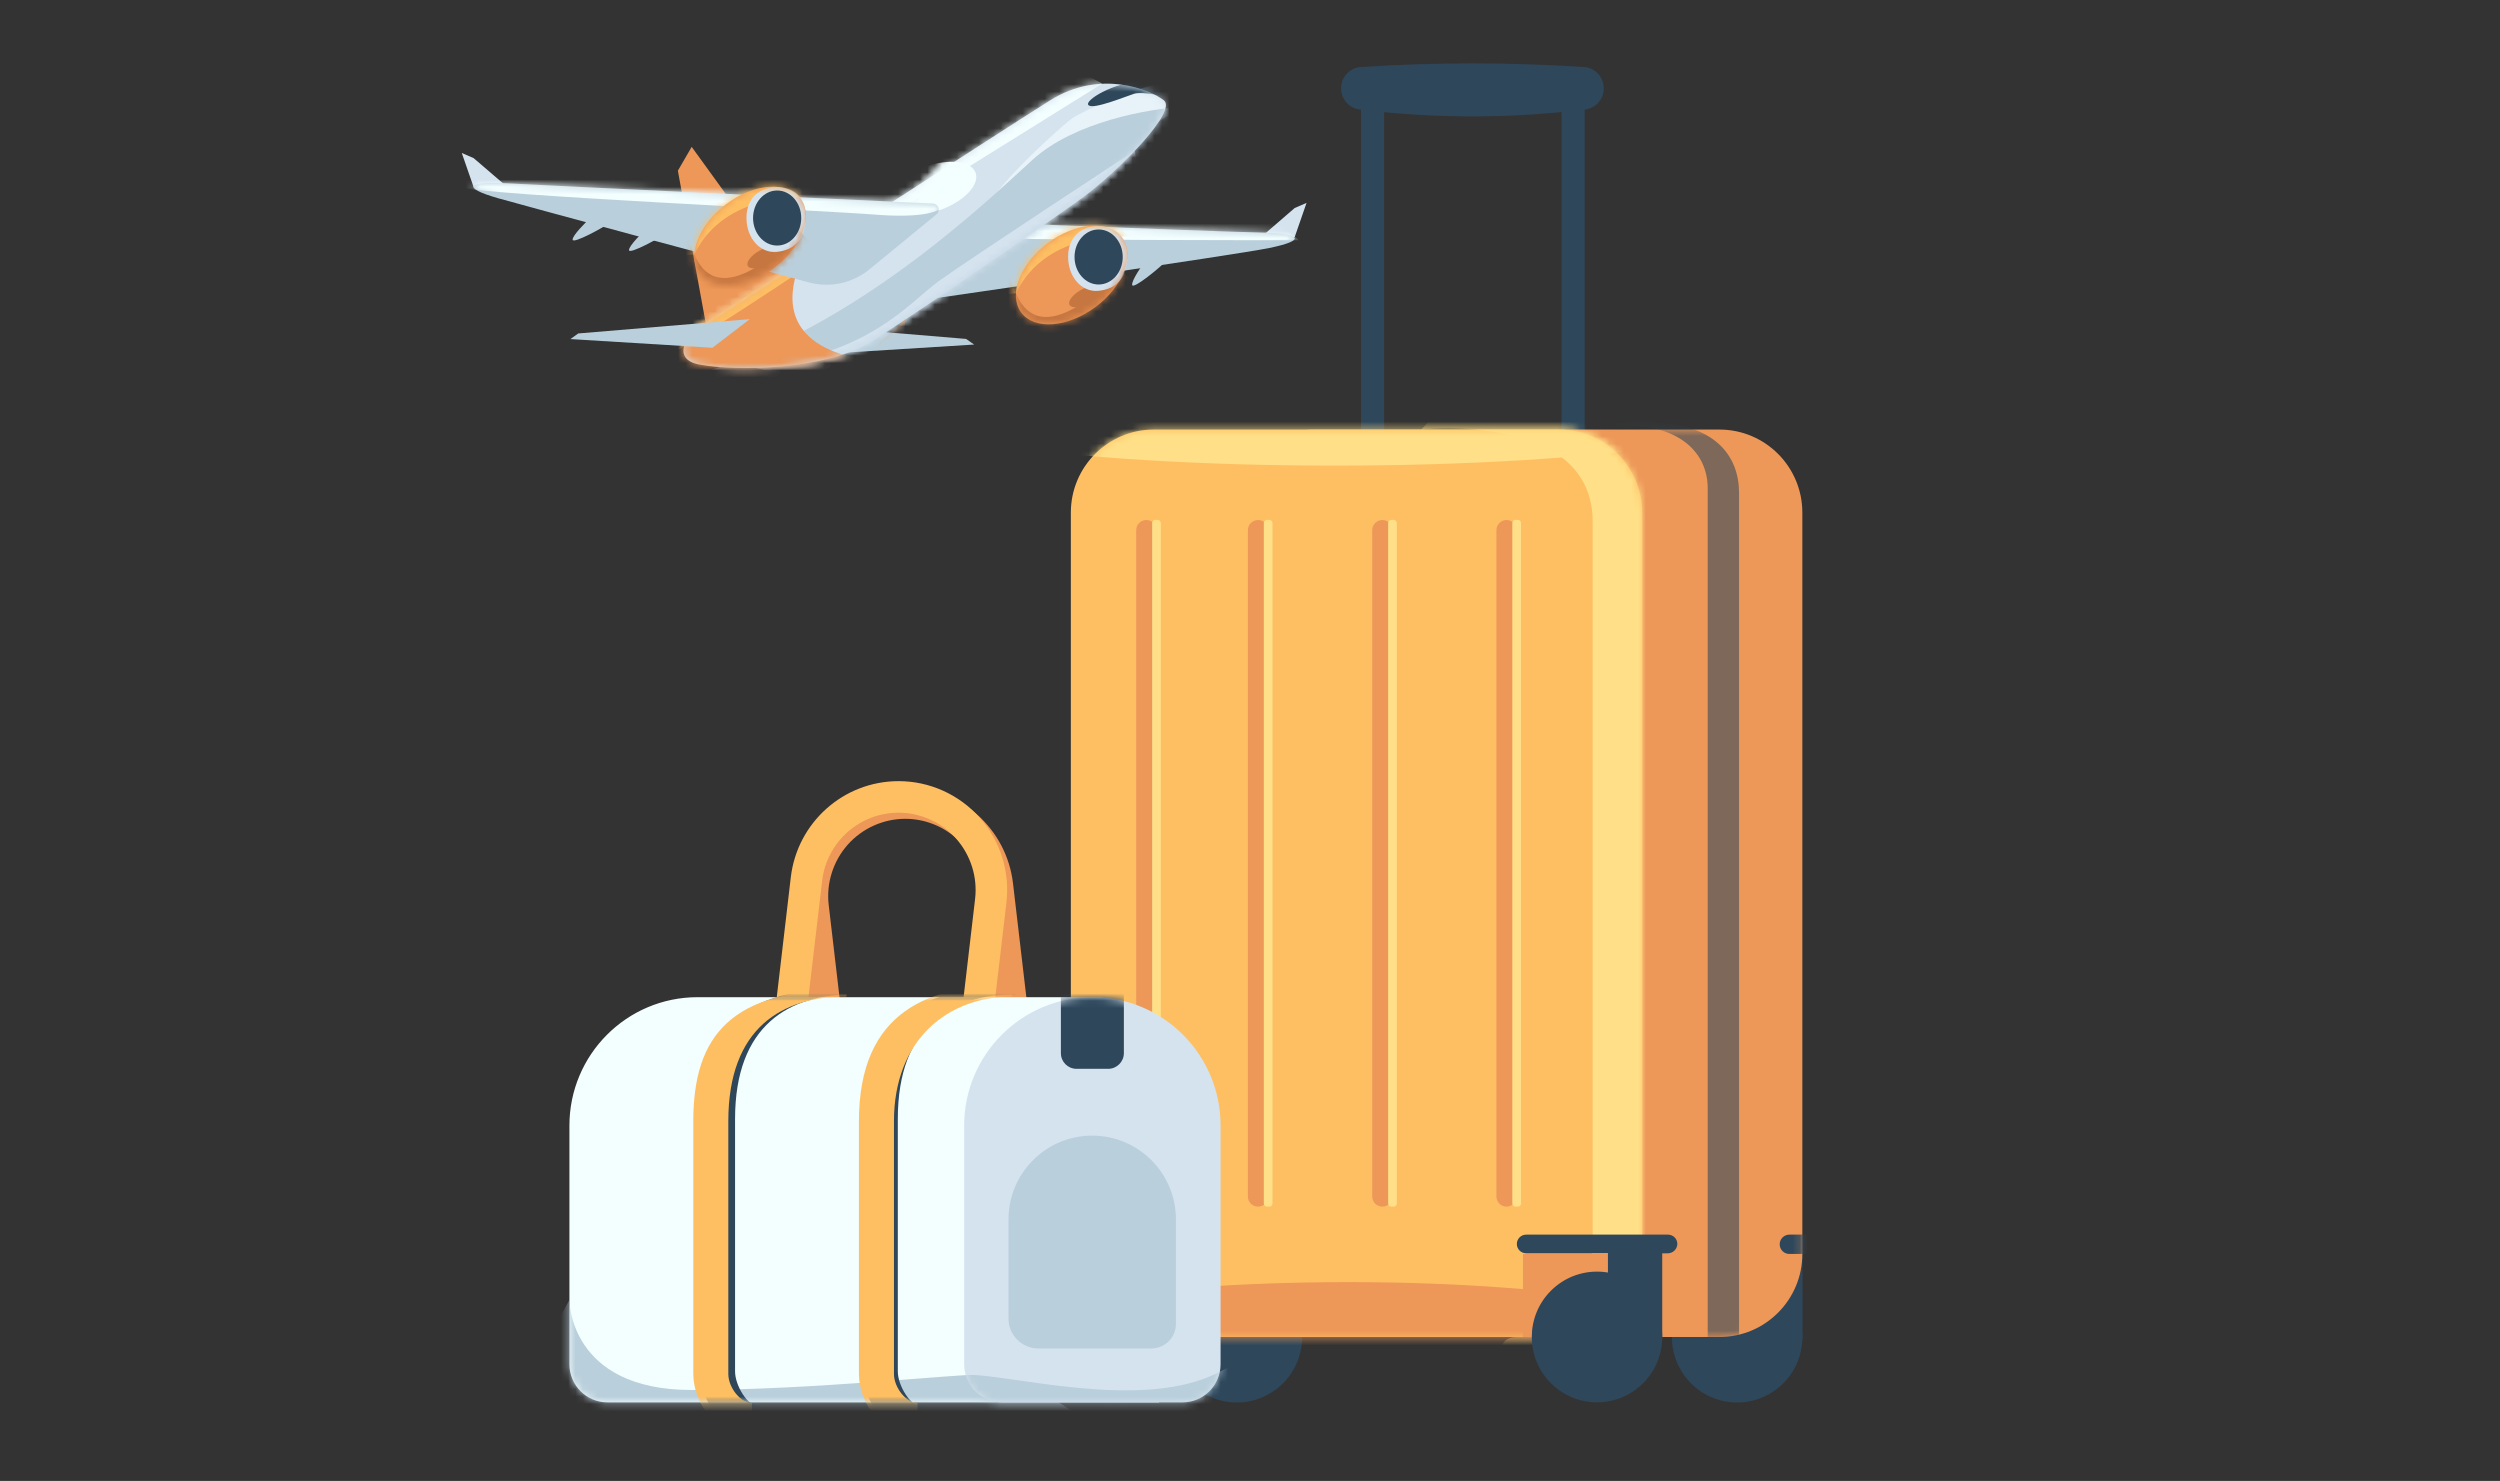 <svg width="341" height="202" viewBox="0 0 341 202" fill="none" xmlns="http://www.w3.org/2000/svg">
<rect x="0" y="0" width="341" height="202" fill="#333333" stroke="none"/>
<g clip-path="url(#clip0_349_22680)">
<path d="M176.591 32.352L178.212 27.675L176.591 28.377L172.164 32.198L176.591 32.352Z" fill="#D5E3EF"/>
<path d="M64.608 25.544L62.986 20.867L64.608 21.57L69.056 25.391L64.608 25.544Z" fill="#D5E3EF"/>
<path d="M96.515 45.482L92.461 23.283L94.346 20.033L108.897 40.125L96.515 45.482Z" fill="#ED9758"/>
<path d="M113.477 48.205L108.371 44.275L131.775 46.229L132.871 46.998L113.477 48.205Z" fill="#B9CFDB"/>
<path d="M114.572 29.563C114.572 29.563 166.049 31.605 171.834 31.715C177.444 31.824 178.387 32.747 173.149 33.823C168.591 34.767 127.436 40.696 127.436 40.696L114.572 29.563Z" fill="#B9CFDB"/>
<mask id="mask0_349_22680" style="mask-type:luminance" maskUnits="userSpaceOnUse" x="114" y="29" width="63" height="12">
<path d="M114.572 29.563C114.572 29.563 166.049 31.605 171.834 31.715C177.444 31.824 178.387 32.747 173.149 33.823C168.591 34.767 127.436 40.696 127.436 40.696L114.572 29.563Z" fill="white"/>
</mask>
<g mask="url(#mask0_349_22680)">
<path d="M177.203 32.769C177.203 32.769 136.091 32.791 134.075 32.373C132.059 31.934 138.677 25.566 138.677 25.566C138.677 25.566 169.511 26.73 169.993 26.84C170.453 26.95 177.203 32.769 177.203 32.769Z" fill="#F3FEFF"/>
</g>
<path d="M95.376 44.604C97.173 43.44 135.787 18.364 143.237 13.687C150.075 9.383 156.934 12.238 158.753 13.687C160.572 15.136 153.077 22.844 147.971 26.73C146.021 28.223 124.983 42.804 118.803 46.624C112.623 50.445 100.57 50.687 95.376 49.72C91.607 48.996 93.558 45.768 95.376 44.604Z" fill="#D5E3EF"/>
<mask id="mask1_349_22680" style="mask-type:luminance" maskUnits="userSpaceOnUse" x="93" y="11" width="67" height="40">
<path d="M95.376 44.604C97.173 43.44 135.787 18.364 143.237 13.687C150.075 9.383 156.934 12.238 158.753 13.687C160.572 15.136 153.077 22.844 147.971 26.73C146.021 28.223 124.983 42.804 118.803 46.624C112.623 50.445 100.57 50.687 95.376 49.72C91.607 48.996 93.558 45.768 95.376 44.604Z" fill="white"/>
</mask>
<g mask="url(#mask1_349_22680)">
<path opacity="0.6" d="M158.665 11.403C155.51 11.623 147.839 15.027 146.174 16.19C144.509 17.376 131.623 29.168 136.115 28.201C140.608 27.235 161.098 14.719 161.098 14.719L158.665 11.403Z" fill="#F3FEFF"/>
</g>
<mask id="mask2_349_22680" style="mask-type:luminance" maskUnits="userSpaceOnUse" x="93" y="11" width="67" height="40">
<path d="M95.376 44.604C97.173 43.44 135.787 18.364 143.237 13.687C150.075 9.383 156.934 12.238 158.753 13.687C160.572 15.136 153.077 22.844 147.971 26.73C146.021 28.223 124.983 42.804 118.803 46.624C112.623 50.445 100.57 50.687 95.376 49.72C91.607 48.996 93.558 45.768 95.376 44.604Z" fill="white"/>
</mask>
<g mask="url(#mask2_349_22680)">
<path d="M159.804 13.314C159.804 13.314 155.882 12.414 154.698 12.787C153.515 13.16 149.132 14.983 148.475 14.346C147.795 13.709 152.025 11.206 155.553 11.118C159.059 11.008 159.804 13.314 159.804 13.314Z" fill="#2E475B"/>
</g>
<mask id="mask3_349_22680" style="mask-type:luminance" maskUnits="userSpaceOnUse" x="93" y="11" width="67" height="40">
<path d="M95.376 44.604C97.173 43.44 135.787 18.364 143.237 13.687C150.075 9.383 156.934 12.238 158.753 13.687C160.572 15.136 153.077 22.844 147.971 26.73C146.021 28.223 124.983 42.804 118.803 46.624C112.623 50.445 100.57 50.687 95.376 49.72C91.607 48.996 93.558 45.768 95.376 44.604Z" fill="white"/>
</mask>
<g mask="url(#mask3_349_22680)">
<path d="M161.514 14.565C156.715 14.807 146.568 16.608 140.871 21.768C135.173 26.928 117.926 43.66 97.831 50.181C77.735 56.703 126.1 61.336 126.1 61.336L149.045 50.181L161.514 14.565Z" fill="#B9CFDB"/>
</g>
<mask id="mask4_349_22680" style="mask-type:luminance" maskUnits="userSpaceOnUse" x="93" y="11" width="67" height="40">
<path d="M95.376 44.604C97.173 43.44 135.787 18.364 143.237 13.687C150.075 9.383 156.934 12.238 158.753 13.687C160.572 15.136 153.077 22.844 147.971 26.73C146.021 28.223 124.983 42.804 118.803 46.624C112.623 50.445 100.57 50.687 95.376 49.72C91.607 48.996 93.558 45.768 95.376 44.604Z" fill="white"/>
</mask>
<g mask="url(#mask4_349_22680)">
<path d="M150.338 11.403C150.338 11.403 93.251 47.107 85.405 51.169C77.538 55.232 76.07 44.275 76.07 44.275L130.812 13.05L143.961 8L150.338 11.403Z" fill="#F3FEFF"/>
</g>
<mask id="mask5_349_22680" style="mask-type:luminance" maskUnits="userSpaceOnUse" x="102" y="3" width="52" height="57">
<path d="M103.761 54.415C105.053 52.705 132.783 15.892 138.189 8.94C143.146 2.55 150.567 2.872 152.771 3.607C154.975 4.343 150.562 14.154 147.09 19.558C145.767 21.63 130.972 42.548 126.468 48.259C121.964 53.97 110.718 58.34 105.507 59.218C101.718 59.833 102.449 56.132 103.761 54.415Z" fill="white"/>
</mask>
<g mask="url(#mask5_349_22680)">
<path d="M128.348 28.603C131.544 27.435 133.658 25.177 133.07 23.56C132.482 21.943 129.414 21.58 126.218 22.748C123.022 23.917 120.908 26.175 121.496 27.791C122.084 29.408 125.152 29.772 128.348 28.603Z" fill="#F3FEFF"/>
</g>
<mask id="mask6_349_22680" style="mask-type:luminance" maskUnits="userSpaceOnUse" x="93" y="11" width="67" height="40">
<path d="M95.376 44.604C97.173 43.44 135.787 18.364 143.237 13.687C150.075 9.383 156.934 12.238 158.753 13.687C160.572 15.136 153.077 22.844 147.971 26.73C146.021 28.223 124.983 42.804 118.803 46.624C112.623 50.445 100.57 50.687 95.376 49.72C91.607 48.996 93.558 45.768 95.376 44.604Z" fill="white"/>
</mask>
<g mask="url(#mask6_349_22680)">
<path d="M154.786 20.56C154.786 20.56 132.324 35.25 128.051 38.346C123.777 41.442 118.913 48.205 102.981 50.181L111.177 51.938L126.451 49.874L155.203 23.217L154.786 20.56Z" fill="#D5E3EF"/>
</g>
<mask id="mask7_349_22680" style="mask-type:luminance" maskUnits="userSpaceOnUse" x="93" y="11" width="67" height="40">
<path d="M95.376 44.604C97.173 43.44 135.787 18.364 143.237 13.687C150.075 9.383 156.934 12.238 158.753 13.687C160.572 15.136 153.077 22.844 147.971 26.73C146.021 28.223 124.983 42.804 118.803 46.624C112.623 50.445 100.57 50.687 95.376 49.72C91.607 48.996 93.558 45.768 95.376 44.604Z" fill="white"/>
</mask>
<g mask="url(#mask7_349_22680)">
<path d="M117.686 48.908C117.686 48.908 99.453 47.437 113.259 28.882L87.904 44.253L88.978 55.825L103.836 57.34L122.112 53.563L123.537 43.484" fill="#ED9758"/>
</g>
<mask id="mask8_349_22680" style="mask-type:luminance" maskUnits="userSpaceOnUse" x="93" y="11" width="67" height="40">
<path d="M95.376 44.604C97.173 43.44 135.787 18.364 143.237 13.687C150.075 9.383 156.934 12.238 158.753 13.687C160.572 15.136 153.077 22.844 147.971 26.73C146.021 28.223 124.983 42.804 118.803 46.624C112.623 50.445 100.57 50.687 95.376 49.72C91.607 48.996 93.558 45.768 95.376 44.604Z" fill="white"/>
</mask>
<g mask="url(#mask8_349_22680)">
<path d="M110.279 36.26C110.279 36.26 93.471 47.568 89.438 49.369C85.406 51.17 86.327 42.979 86.327 42.979L90.052 41.53L110.279 36.26Z" fill="#FEBF63"/>
</g>
<path d="M127.743 29.233C128.335 28.75 128.006 27.806 127.261 27.762C117.158 27.301 74.491 25.303 69.407 25.018C63.797 24.71 62.811 25.567 67.939 27.038C71.511 28.048 99.232 35.535 110.343 38.522C113.214 39.29 116.282 38.632 118.583 36.743L127.743 29.233Z" fill="#B9CFDB"/>
<mask id="mask9_349_22680" style="mask-type:luminance" maskUnits="userSpaceOnUse" x="64" y="24" width="65" height="15">
<path d="M127.743 29.233C128.335 28.75 128.006 27.806 127.261 27.762C117.158 27.301 74.491 25.303 69.407 25.018C63.797 24.71 62.811 25.567 67.939 27.038C71.511 28.048 99.232 35.535 110.343 38.522C113.214 39.29 116.282 38.632 118.583 36.743L127.743 29.233Z" fill="white"/>
</mask>
<g mask="url(#mask9_349_22680)">
<path d="M129.123 26.796C129.562 29.08 125.551 29.782 119.087 29.255C112.622 28.728 65.199 26.576 62.986 25.544C60.794 24.512 62.898 14.324 62.986 14.148C63.074 13.973 89.283 12.04 94.28 12.392C99.276 12.743 123.82 21.438 123.82 21.438L129.123 26.796Z" fill="#F3FEFF"/>
</g>
<path d="M97.173 47.437L102.279 43.528L78.874 45.483L77.801 46.251L97.173 47.437Z" fill="#B9CFDB"/>
<path d="M105.556 36.566C109.357 33.741 110.989 29.493 109.201 27.077C107.413 24.662 102.882 24.993 99.081 27.818C95.28 30.642 93.648 34.891 95.436 37.306C97.225 39.722 101.755 39.39 105.556 36.566Z" fill="#ED9758"/>
<mask id="mask10_349_22680" style="mask-type:luminance" maskUnits="userSpaceOnUse" x="94" y="25" width="16" height="14">
<path d="M105.556 36.566C109.357 33.741 110.989 29.493 109.201 27.077C107.413 24.662 102.882 24.993 99.081 27.818C95.28 30.642 93.648 34.891 95.436 37.306C97.225 39.722 101.755 39.39 105.556 36.566Z" fill="white"/>
</mask>
<g mask="url(#mask10_349_22680)">
<path d="M109.006 31.429C109.006 31.429 98.399 43.528 94.717 34.701C90.817 25.303 88.406 36.985 88.406 36.985L93.162 42.474L104.864 43.66L111.811 34.525L109.006 31.429Z" fill="#C67640"/>
</g>
<mask id="mask11_349_22680" style="mask-type:luminance" maskUnits="userSpaceOnUse" x="95" y="25" width="13" height="17">
<path d="M106.07 35.678C108.036 31.363 107.418 26.854 104.688 25.606C101.959 24.359 98.153 26.846 96.187 31.161C94.221 35.476 94.839 39.985 97.568 41.233C100.297 42.48 104.104 39.993 106.07 35.678Z" fill="white"/>
</mask>
<g mask="url(#mask11_349_22680)">
<path d="M104.605 36.042C105.761 35.402 106.469 34.471 106.189 33.962C105.908 33.453 104.744 33.558 103.589 34.197C102.434 34.837 101.725 35.768 102.006 36.277C102.287 36.786 103.45 36.681 104.605 36.042Z" fill="#C67640"/>
</g>
<mask id="mask12_349_22680" style="mask-type:luminance" maskUnits="userSpaceOnUse" x="94" y="25" width="16" height="14">
<path d="M105.556 36.566C109.357 33.741 110.989 29.493 109.201 27.077C107.413 24.662 102.882 24.993 99.081 27.818C95.28 30.642 93.648 34.891 95.436 37.306C97.225 39.722 101.755 39.39 105.556 36.566Z" fill="white"/>
</mask>
<g mask="url(#mask12_349_22680)">
<path d="M110.168 26.972C110.168 26.972 98.903 25.94 94.718 34.701L92.461 34.943L96.887 23.568L106.617 22.383L110.168 26.972Z" fill="#FEBF63"/>
</g>
<mask id="mask13_349_22680" style="mask-type:luminance" maskUnits="userSpaceOnUse" x="94" y="25" width="16" height="14">
<path d="M105.556 36.566C109.357 33.741 110.989 29.493 109.201 27.077C107.413 24.662 102.882 24.993 99.081 27.818C95.28 30.642 93.648 34.891 95.436 37.306C97.225 39.722 101.755 39.39 105.556 36.566Z" fill="white"/>
</mask>
<g mask="url(#mask13_349_22680)">
<path d="M101.818 29.717C101.818 32.461 103.659 34.591 105.982 34.35C108.59 34.086 109.905 32.373 109.905 29.629C109.905 26.884 108.327 25.523 105.982 25.523C103.659 25.501 101.818 26.972 101.818 29.717Z" fill="#D5E3EF"/>
</g>
<path d="M106.004 33.493C107.819 33.493 109.291 31.812 109.291 29.738C109.291 27.665 107.819 25.984 106.004 25.984C104.188 25.984 102.717 27.665 102.717 29.738C102.717 31.812 104.188 33.493 106.004 33.493Z" fill="#2E475B"/>
<path d="M149.41 41.886C153.211 39.062 154.843 34.814 153.055 32.398C151.267 29.982 146.736 30.314 142.935 33.138C139.134 35.963 137.502 40.211 139.29 42.627C141.078 45.042 145.609 44.711 149.41 41.886Z" fill="#ED9758"/>
<mask id="mask14_349_22680" style="mask-type:luminance" maskUnits="userSpaceOnUse" x="138" y="30" width="16" height="15">
<path d="M149.41 41.886C153.211 39.062 154.843 34.814 153.055 32.398C151.267 29.982 146.736 30.314 142.935 33.138C139.134 35.963 137.502 40.211 139.29 42.627C141.078 45.042 145.609 44.711 149.41 41.886Z" fill="white"/>
</mask>
<g mask="url(#mask14_349_22680)">
<path d="M152.879 36.743C152.879 36.743 142.272 48.842 138.59 40.015C134.69 30.617 132.279 42.299 132.279 42.299L137.035 47.788L148.737 48.974L155.684 39.839L152.879 36.743Z" fill="#C67640"/>
</g>
<mask id="mask15_349_22680" style="mask-type:luminance" maskUnits="userSpaceOnUse" x="138" y="30" width="16" height="15">
<path d="M149.41 41.886C153.211 39.062 154.843 34.814 153.055 32.398C151.267 29.982 146.736 30.314 142.935 33.138C139.134 35.963 137.502 40.211 139.29 42.627C141.078 45.042 145.609 44.711 149.41 41.886Z" fill="white"/>
</mask>
<g mask="url(#mask15_349_22680)">
<path d="M148.474 41.355C147.313 41.991 146.173 42.101 145.888 41.596C145.603 41.091 146.326 40.169 147.466 39.532C148.627 38.895 149.767 38.785 150.052 39.29C150.337 39.795 149.614 40.718 148.474 41.355Z" fill="#C67640"/>
</g>
<mask id="mask16_349_22680" style="mask-type:luminance" maskUnits="userSpaceOnUse" x="138" y="30" width="16" height="15">
<path d="M149.41 41.886C153.211 39.062 154.843 34.814 153.055 32.398C151.267 29.982 146.736 30.314 142.935 33.138C139.134 35.963 137.502 40.211 139.29 42.627C141.078 45.042 145.609 44.711 149.41 41.886Z" fill="white"/>
</mask>
<g mask="url(#mask16_349_22680)">
<path d="M154.039 32.264C154.039 32.264 142.775 31.232 138.589 39.993L136.332 40.235L140.759 28.86L150.489 27.675L154.039 32.264Z" fill="#FEBF63"/>
</g>
<mask id="mask17_349_22680" style="mask-type:luminance" maskUnits="userSpaceOnUse" x="138" y="30" width="16" height="15">
<path d="M149.41 41.886C153.211 39.062 154.843 34.814 153.055 32.398C151.267 29.982 146.736 30.314 142.935 33.138C139.134 35.963 137.502 40.211 139.29 42.627C141.078 45.042 145.609 44.711 149.41 41.886Z" fill="white"/>
</mask>
<g mask="url(#mask17_349_22680)">
<path d="M145.689 35.03C145.689 37.775 147.53 39.905 149.853 39.664C152.461 39.4 153.776 37.687 153.776 34.943C153.776 32.198 152.198 30.836 149.853 30.836C147.53 30.814 145.689 32.286 145.689 35.03Z" fill="#D5E3EF"/>
</g>
<path d="M149.853 38.807C151.669 38.807 153.141 37.126 153.141 35.052C153.141 32.979 151.669 31.298 149.853 31.298C148.038 31.298 146.566 32.979 146.566 35.052C146.566 37.126 148.038 38.807 149.853 38.807Z" fill="#2E475B"/>
<path d="M90.707 30.265C90.094 30.068 88.318 31.012 88.055 31.297C87.792 31.561 85.733 33.537 85.798 34.13C85.864 34.723 90.094 32.395 90.707 31.912C91.321 31.407 90.707 30.265 90.707 30.265Z" fill="#B9CFDB"/>
<path d="M83.016 28.838C82.402 28.641 80.627 29.585 80.364 29.87C80.101 30.134 78.041 32.11 78.107 32.703C78.173 33.296 82.402 30.968 83.016 30.485C83.629 30.002 83.016 28.838 83.016 28.838Z" fill="#B9CFDB"/>
<path d="M158.533 34.196C157.897 34.108 156.341 35.382 156.122 35.689C155.903 36.019 154.26 38.324 154.435 38.895C154.61 39.466 158.336 36.392 158.84 35.799C159.344 35.228 158.533 34.196 158.533 34.196Z" fill="#B9CFDB"/>
<path d="M188.794 10.635H185.639V67.111H188.794V10.635Z" fill="#2E475B"/>
<path d="M216.144 10.635H212.988V67.111H216.144V10.635Z" fill="#2E475B"/>
<path d="M216.188 14.939C205.954 16.19 195.72 16.19 185.486 14.939C184.018 14.763 182.922 13.533 182.922 12.04C182.922 10.525 184.105 9.23 185.617 9.142C195.764 8.483 205.91 8.483 216.056 9.142C217.569 9.23 218.752 10.525 218.752 12.04C218.774 13.533 217.656 14.763 216.188 14.939Z" fill="#2E475B"/>
<path d="M245.86 168.931H238.453V182.765H245.86V168.931Z" fill="#2E475B"/>
<path d="M245.606 184.433C246.736 179.641 243.774 174.84 238.992 173.708C234.21 172.577 229.418 175.544 228.289 180.336C227.16 185.127 230.121 189.929 234.903 191.06C239.685 192.192 244.477 189.225 245.606 184.433Z" fill="#2E475B"/>
<path d="M177.62 168.931H170.213V182.765H177.62V168.931Z" fill="#2E475B"/>
<path d="M177.366 184.435C178.495 179.643 175.534 174.841 170.752 173.71C165.97 172.578 161.178 175.546 160.048 180.337C158.919 185.129 161.88 189.931 166.663 191.062C171.445 192.193 176.237 189.226 177.366 184.435Z" fill="#2E475B"/>
<path d="M179.22 182.369H234.532C240.777 182.369 245.84 177.297 245.84 171.039V69.922C245.84 63.664 240.777 58.592 234.532 58.592H179.22C172.974 58.592 167.912 63.664 167.912 69.922V171.039C167.912 177.297 172.974 182.369 179.22 182.369Z" fill="#ED9758"/>
<mask id="mask18_349_22680" style="mask-type:luminance" maskUnits="userSpaceOnUse" x="167" y="58" width="79" height="125">
<path d="M179.22 182.369H234.532C240.777 182.369 245.84 177.297 245.84 171.039V69.922C245.84 63.664 240.777 58.592 234.532 58.592H179.22C172.974 58.592 167.912 63.664 167.912 69.922V171.039C167.912 177.297 172.974 182.369 179.22 182.369Z" fill="white"/>
</mask>
<g mask="url(#mask18_349_22680)">
<path d="M253.685 171.039H244.065C243.342 171.039 242.75 170.446 242.75 169.722C242.75 168.997 243.342 168.404 244.065 168.404H253.685C254.409 168.404 255 168.997 255 169.722C255 170.446 254.409 171.039 253.685 171.039Z" fill="#2E475B"/>
</g>
<mask id="mask19_349_22680" style="mask-type:luminance" maskUnits="userSpaceOnUse" x="167" y="58" width="79" height="125">
<path d="M179.22 182.369H234.532C240.777 182.369 245.84 177.297 245.84 171.039V69.922C245.84 63.664 240.777 58.592 234.532 58.592H179.22C172.974 58.592 167.912 63.664 167.912 69.922V171.039C167.912 177.297 172.974 182.369 179.22 182.369Z" fill="white"/>
</mask>
<g mask="url(#mask19_349_22680)">
<path opacity="0.58" d="M221.843 58.021C228.549 58.021 232.932 61.358 232.932 66.628C232.932 71.898 232.932 185.707 232.932 185.707H237.205C237.205 185.707 237.205 72.184 237.205 67.221C237.205 62.237 233.962 57.647 224.911 57.647C215.861 57.625 221.843 58.021 221.843 58.021Z" fill="#2E475B"/>
</g>
<path d="M157.371 182.369H212.682C218.928 182.369 223.99 177.297 223.99 171.039V69.922C223.99 63.664 218.928 58.591 212.682 58.591H157.371C151.125 58.591 146.063 63.664 146.063 69.922V171.039C146.063 177.297 151.125 182.369 157.371 182.369Z" fill="#FEBF63"/>
<mask id="mask20_349_22680" style="mask-type:luminance" maskUnits="userSpaceOnUse" x="146" y="58" width="78" height="125">
<path d="M157.371 182.369H212.682C218.928 182.369 223.99 177.297 223.99 171.039V69.922C223.99 63.664 218.928 58.591 212.682 58.591H157.371C151.125 58.591 146.063 63.664 146.063 69.922V171.039C146.063 177.297 151.125 182.369 157.371 182.369Z" fill="white"/>
</mask>
<g mask="url(#mask20_349_22680)">
<path d="M182.045 63.51C218.5 63.51 248.052 59.253 248.052 54.002C248.052 48.751 218.5 44.494 182.045 44.494C145.591 44.494 116.039 48.751 116.039 54.002C116.039 59.253 145.591 63.51 182.045 63.51Z" fill="#FFE088"/>
</g>
<mask id="mask21_349_22680" style="mask-type:luminance" maskUnits="userSpaceOnUse" x="146" y="58" width="78" height="125">
<path d="M157.371 182.369H212.682C218.928 182.369 223.99 177.297 223.99 171.039V69.922C223.99 63.664 218.928 58.591 212.682 58.591H157.371C151.125 58.591 146.063 63.664 146.063 69.922V171.039C146.063 177.297 151.125 182.369 157.371 182.369Z" fill="white"/>
</mask>
<g mask="url(#mask21_349_22680)">
<path d="M193.858 58.592C193.858 58.592 217.24 56.11 217.24 71.151C217.24 78.859 217.24 157.996 217.24 168.316C217.24 178.637 212.573 182.369 206.897 182.369C201.221 182.369 208.54 193.546 208.54 193.546L238.958 192.141L240.711 58.592L225.327 42.804L199.796 52.136L193.858 58.592Z" fill="#FFE088"/>
</g>
<mask id="mask22_349_22680" style="mask-type:luminance" maskUnits="userSpaceOnUse" x="146" y="58" width="78" height="125">
<path d="M157.371 182.369H212.682C218.928 182.369 223.99 177.297 223.99 171.039V69.922C223.99 63.664 218.928 58.591 212.682 58.591H157.371C151.125 58.591 146.063 63.664 146.063 69.922V171.039C146.063 177.297 151.125 182.369 157.371 182.369Z" fill="white"/>
</mask>
<g mask="url(#mask22_349_22680)">
<path d="M163.047 171.039H142.842V182.369H163.047V171.039Z" fill="#ED9758"/>
</g>
<mask id="mask23_349_22680" style="mask-type:luminance" maskUnits="userSpaceOnUse" x="146" y="58" width="78" height="125">
<path d="M157.371 182.369H212.682C218.928 182.369 223.99 177.297 223.99 171.039V69.922C223.99 63.664 218.928 58.591 212.682 58.591H157.371C151.125 58.591 146.063 63.664 146.063 69.922V171.039C146.063 177.297 151.125 182.369 157.371 182.369Z" fill="white"/>
</mask>
<g mask="url(#mask23_349_22680)">
<path d="M183.908 193.985C214.033 193.985 238.453 189.709 238.453 184.433C238.453 179.158 214.033 174.882 183.908 174.882C153.784 174.882 129.364 179.158 129.364 184.433C129.364 189.709 153.784 193.985 183.908 193.985Z" fill="#ED9758"/>
</g>
<path d="M162.586 170.951H146.063V168.404H162.586C163.287 168.404 163.857 168.975 163.857 169.678C163.857 170.38 163.287 170.951 162.586 170.951Z" fill="#2E475B"/>
<path d="M227.936 171.039H207.731V182.369H227.936V171.039Z" fill="#ED9758"/>
<path d="M227.496 170.951H208.168C207.466 170.951 206.897 170.38 206.897 169.678C206.897 168.975 207.466 168.404 208.168 168.404H227.518C228.219 168.404 228.789 168.975 228.789 169.678C228.767 170.38 228.197 170.951 227.496 170.951Z" fill="#2E475B"/>
<path d="M226.729 168.931H219.322V182.765H226.729V168.931Z" fill="#2E475B"/>
<path d="M224.124 188.668C227.598 185.187 227.598 179.542 224.124 176.06C220.649 172.579 215.016 172.579 211.541 176.06C208.067 179.542 208.067 185.187 211.541 188.668C215.016 192.15 220.649 192.15 224.124 188.668Z" fill="#2E475B"/>
<path d="M161.446 168.931H154.039V182.765H161.446V168.931Z" fill="#2E475B"/>
<path d="M161.194 184.436C162.323 179.644 159.362 174.843 154.58 173.711C149.798 172.58 145.006 175.547 143.877 180.339C142.747 185.13 145.709 189.932 150.491 191.064C155.273 192.195 160.065 189.228 161.194 184.436Z" fill="#2E475B"/>
<path d="M156.363 164.583C155.596 164.583 154.982 163.968 154.982 163.2V72.315C154.982 71.547 155.596 70.932 156.363 70.932C157.13 70.932 157.744 71.547 157.744 72.315V163.2C157.744 163.968 157.108 164.583 156.363 164.583Z" fill="#ED9758"/>
<path d="M171.594 164.583C170.827 164.583 170.213 163.968 170.213 163.2V72.315C170.213 71.547 170.827 70.932 171.594 70.932C172.361 70.932 172.974 71.547 172.974 72.315V163.2C172.996 163.968 172.361 164.583 171.594 164.583Z" fill="#ED9758"/>
<path d="M188.554 164.583C187.787 164.583 187.174 163.968 187.174 163.2V72.315C187.174 71.547 187.787 70.932 188.554 70.932C189.321 70.932 189.935 71.547 189.935 72.315V163.2C189.935 163.968 189.321 164.583 188.554 164.583Z" fill="#ED9758"/>
<path d="M190.089 164.583H189.782C189.541 164.583 189.344 164.386 189.344 164.144V71.349C189.344 71.108 189.541 70.91 189.782 70.91H190.089C190.33 70.91 190.527 71.108 190.527 71.349V164.166C190.505 164.408 190.33 164.583 190.089 164.583Z" fill="#FFE088"/>
<path d="M205.494 164.583C204.727 164.583 204.113 163.968 204.113 163.2V72.315C204.113 71.547 204.727 70.932 205.494 70.932C206.261 70.932 206.875 71.547 206.875 72.315V163.2C206.875 163.968 206.261 164.583 205.494 164.583Z" fill="#ED9758"/>
<path d="M207.028 164.583H206.722C206.48 164.583 206.283 164.386 206.283 164.144V71.349C206.283 71.108 206.48 70.91 206.722 70.91H207.028C207.269 70.91 207.467 71.108 207.467 71.349V164.166C207.467 164.408 207.269 164.583 207.028 164.583Z" fill="#FFE088"/>
<path d="M173.128 164.583H172.821C172.58 164.583 172.383 164.386 172.383 164.144V71.349C172.383 71.108 172.58 70.91 172.821 70.91H173.128C173.369 70.91 173.566 71.108 173.566 71.349V164.166C173.566 164.408 173.369 164.583 173.128 164.583Z" fill="#FFE088"/>
<path d="M157.897 164.583H157.591C157.35 164.583 157.152 164.386 157.152 164.144V71.349C157.152 71.108 157.35 70.91 157.591 70.91H157.897C158.139 70.91 158.336 71.108 158.336 71.349V164.166C158.314 164.408 158.117 164.583 157.897 164.583Z" fill="#FFE088"/>
<path d="M112.38 154.9H142.206L138.174 120.491C137.297 113.026 130.986 107.382 123.469 107.382C119.24 107.382 115.207 109.205 112.402 112.367C109.597 115.529 108.26 119.745 108.764 123.961L112.38 154.9ZM137.385 150.596H116.215L113.038 123.456C112.687 120.469 113.629 117.483 115.624 115.221C117.618 112.982 120.489 111.686 123.469 111.686C128.794 111.686 133.287 115.683 133.9 120.996L137.385 150.596Z" fill="#ED9758"/>
<path d="M133.637 154.065H103.834L107.866 119.657C108.743 112.191 115.054 106.548 122.571 106.548C126.8 106.548 130.832 108.371 133.637 111.532C136.442 114.694 137.779 118.91 137.275 123.126L133.637 154.065ZM108.655 149.762H129.824L133.002 122.621C133.352 119.635 132.41 116.649 130.416 114.387C128.422 112.147 125.551 110.852 122.571 110.852C117.245 110.852 112.753 114.848 112.139 120.162L108.655 149.762Z" fill="#FEBF63"/>
<path d="M149.218 136.016H95.156C85.491 136.016 77.668 143.855 77.668 153.538V186.08C77.668 188.957 79.991 191.284 82.862 191.284H95.156H107.45H158.094V144.909C158.094 140.012 154.127 136.016 149.218 136.016Z" fill="#F3FEFF"/>
<mask id="mask24_349_22680" style="mask-type:luminance" maskUnits="userSpaceOnUse" x="77" y="136" width="82" height="56">
<path d="M149.218 136.016H95.156C85.491 136.016 77.668 143.855 77.668 153.538V186.08C77.668 188.957 79.991 191.284 82.862 191.284H95.156H107.45H158.094V144.909C158.094 140.012 154.127 136.016 149.218 136.016Z" fill="white"/>
</mask>
<g mask="url(#mask24_349_22680)">
<path d="M77.668 177.297C77.668 177.297 77.558 189.594 94.322 189.594C111.087 189.594 130.306 187.398 135.302 187.398C140.299 187.398 149.963 195.259 149.963 195.259L115.316 202L67.74 195.434L77.668 177.297Z" fill="#B9CFDB"/>
</g>
<mask id="mask25_349_22680" style="mask-type:luminance" maskUnits="userSpaceOnUse" x="77" y="136" width="82" height="56">
<path d="M149.218 136.016H95.156C85.491 136.016 77.668 143.855 77.668 153.538V186.08C77.668 188.957 79.991 191.284 82.862 191.284H95.156H107.45H158.094V144.909C158.094 140.012 154.127 136.016 149.218 136.016Z" fill="white"/>
</mask>
<g mask="url(#mask25_349_22680)">
<path d="M103.483 195.83C98.903 195.83 95.484 191.218 95.484 187.068V152.638C95.484 140.825 100.788 134.676 116.391 134.676V135.62C107.647 135.62 100.262 139.814 100.262 152.638V187.068C100.262 188.957 101.949 191.811 103.483 191.811V195.83Z" fill="#2E475B"/>
</g>
<mask id="mask26_349_22680" style="mask-type:luminance" maskUnits="userSpaceOnUse" x="77" y="136" width="82" height="56">
<path d="M149.218 136.016H95.156C85.491 136.016 77.668 143.855 77.668 153.538V186.08C77.668 188.957 79.991 191.284 82.862 191.284H95.156H107.45H158.094V144.909C158.094 140.012 154.127 136.016 149.218 136.016Z" fill="white"/>
</mask>
<g mask="url(#mask26_349_22680)">
<path d="M125.682 195.83C121.102 195.83 117.684 191.218 117.684 187.068V152.638C117.684 140.825 122.987 134.676 138.59 134.676V135.62C129.846 135.62 122.461 139.814 122.461 152.638V187.068C122.461 188.957 124.148 191.811 125.682 191.811V195.83Z" fill="#2E475B"/>
</g>
<mask id="mask27_349_22680" style="mask-type:luminance" maskUnits="userSpaceOnUse" x="77" y="136" width="82" height="56">
<path d="M149.218 136.016H95.156C85.491 136.016 77.668 143.855 77.668 153.538V186.08C77.668 188.957 79.991 191.284 82.862 191.284H95.156H107.45H158.094V144.909C158.094 140.012 154.127 136.016 149.218 136.016Z" fill="white"/>
</mask>
<g mask="url(#mask27_349_22680)">
<path d="M125.157 196.137C120.577 196.137 117.158 191.526 117.158 187.376V152.946C117.158 137.904 126.735 134.325 138.065 134.325V135.928C129.321 135.928 121.936 141.769 121.936 152.946V187.398C121.936 189.286 123.623 191.372 125.157 191.372V196.137Z" fill="#FEBF63"/>
</g>
<mask id="mask28_349_22680" style="mask-type:luminance" maskUnits="userSpaceOnUse" x="77" y="136" width="82" height="56">
<path d="M149.218 136.016H95.156C85.491 136.016 77.668 143.855 77.668 153.538V186.08C77.668 188.957 79.991 191.284 82.862 191.284H95.156H107.45H158.094V144.909C158.094 140.012 154.127 136.016 149.218 136.016Z" fill="white"/>
</mask>
<g mask="url(#mask28_349_22680)">
<path d="M102.563 196.137C97.983 196.137 94.564 191.526 94.564 187.376V152.946C94.564 141.132 99.868 134.984 115.471 134.984V135.928C106.727 135.928 99.342 140.122 99.342 152.946V187.398C99.342 189.286 101.029 191.372 102.563 191.372V196.137Z" fill="#FEBF63"/>
</g>
<path d="M148.999 136.016C158.664 136.016 166.487 143.855 166.487 153.538V186.08C166.487 188.957 164.164 191.284 161.293 191.284H136.705C133.835 191.284 131.512 188.957 131.512 186.08V153.538C131.512 143.877 139.335 136.016 148.999 136.016Z" fill="#D5E3EF"/>
<mask id="mask29_349_22680" style="mask-type:luminance" maskUnits="userSpaceOnUse" x="131" y="136" width="36" height="56">
<path d="M148.999 136.016C158.664 136.016 166.487 143.855 166.487 153.538V186.08C166.487 188.957 164.164 191.284 161.293 191.284H136.705C133.835 191.284 131.512 188.957 131.512 186.08V153.538C131.512 143.877 139.335 136.016 148.999 136.016Z" fill="white"/>
</mask>
<g mask="url(#mask29_349_22680)">
<path d="M151.17 145.787H146.831C145.669 145.787 144.705 144.843 144.705 143.657V134.808C144.705 133.644 145.647 132.678 146.831 132.678H151.17C152.331 132.678 153.295 133.622 153.295 134.808V143.657C153.295 144.821 152.331 145.787 151.17 145.787Z" fill="#2E475B"/>
</g>
<mask id="mask30_349_22680" style="mask-type:luminance" maskUnits="userSpaceOnUse" x="131" y="136" width="36" height="56">
<path d="M148.999 136.016C158.664 136.016 166.487 143.855 166.487 153.538V186.08C166.487 188.957 164.164 191.284 161.293 191.284H136.705C133.835 191.284 131.512 188.957 131.512 186.08V153.538C131.512 143.877 139.335 136.016 148.999 136.016Z" fill="white"/>
</mask>
<g mask="url(#mask30_349_22680)">
<path d="M131.731 187.551C136.991 187.222 155.859 192.734 166.4 187.09C176.941 181.425 171.944 194.732 171.944 194.732C171.944 194.732 155.048 200.77 154.698 200.682C154.325 200.617 126.209 194.864 126.209 194.864L131.731 187.551Z" fill="#B9CFDB"/>
</g>
<path d="M157.042 183.928H141.637C139.379 183.928 137.561 182.106 137.561 179.844V166.34C137.561 160.016 142.667 154.9 148.978 154.9C155.289 154.9 160.395 160.016 160.395 166.34V180.547C160.417 182.413 158.905 183.928 157.042 183.928Z" fill="#B9CFDB"/>
</g>
<defs>
<clipPath id="clip0_349_22680">
<rect width="193" height="194" fill="white" transform="translate(62 8)"/>
</clipPath>
</defs>
</svg>
